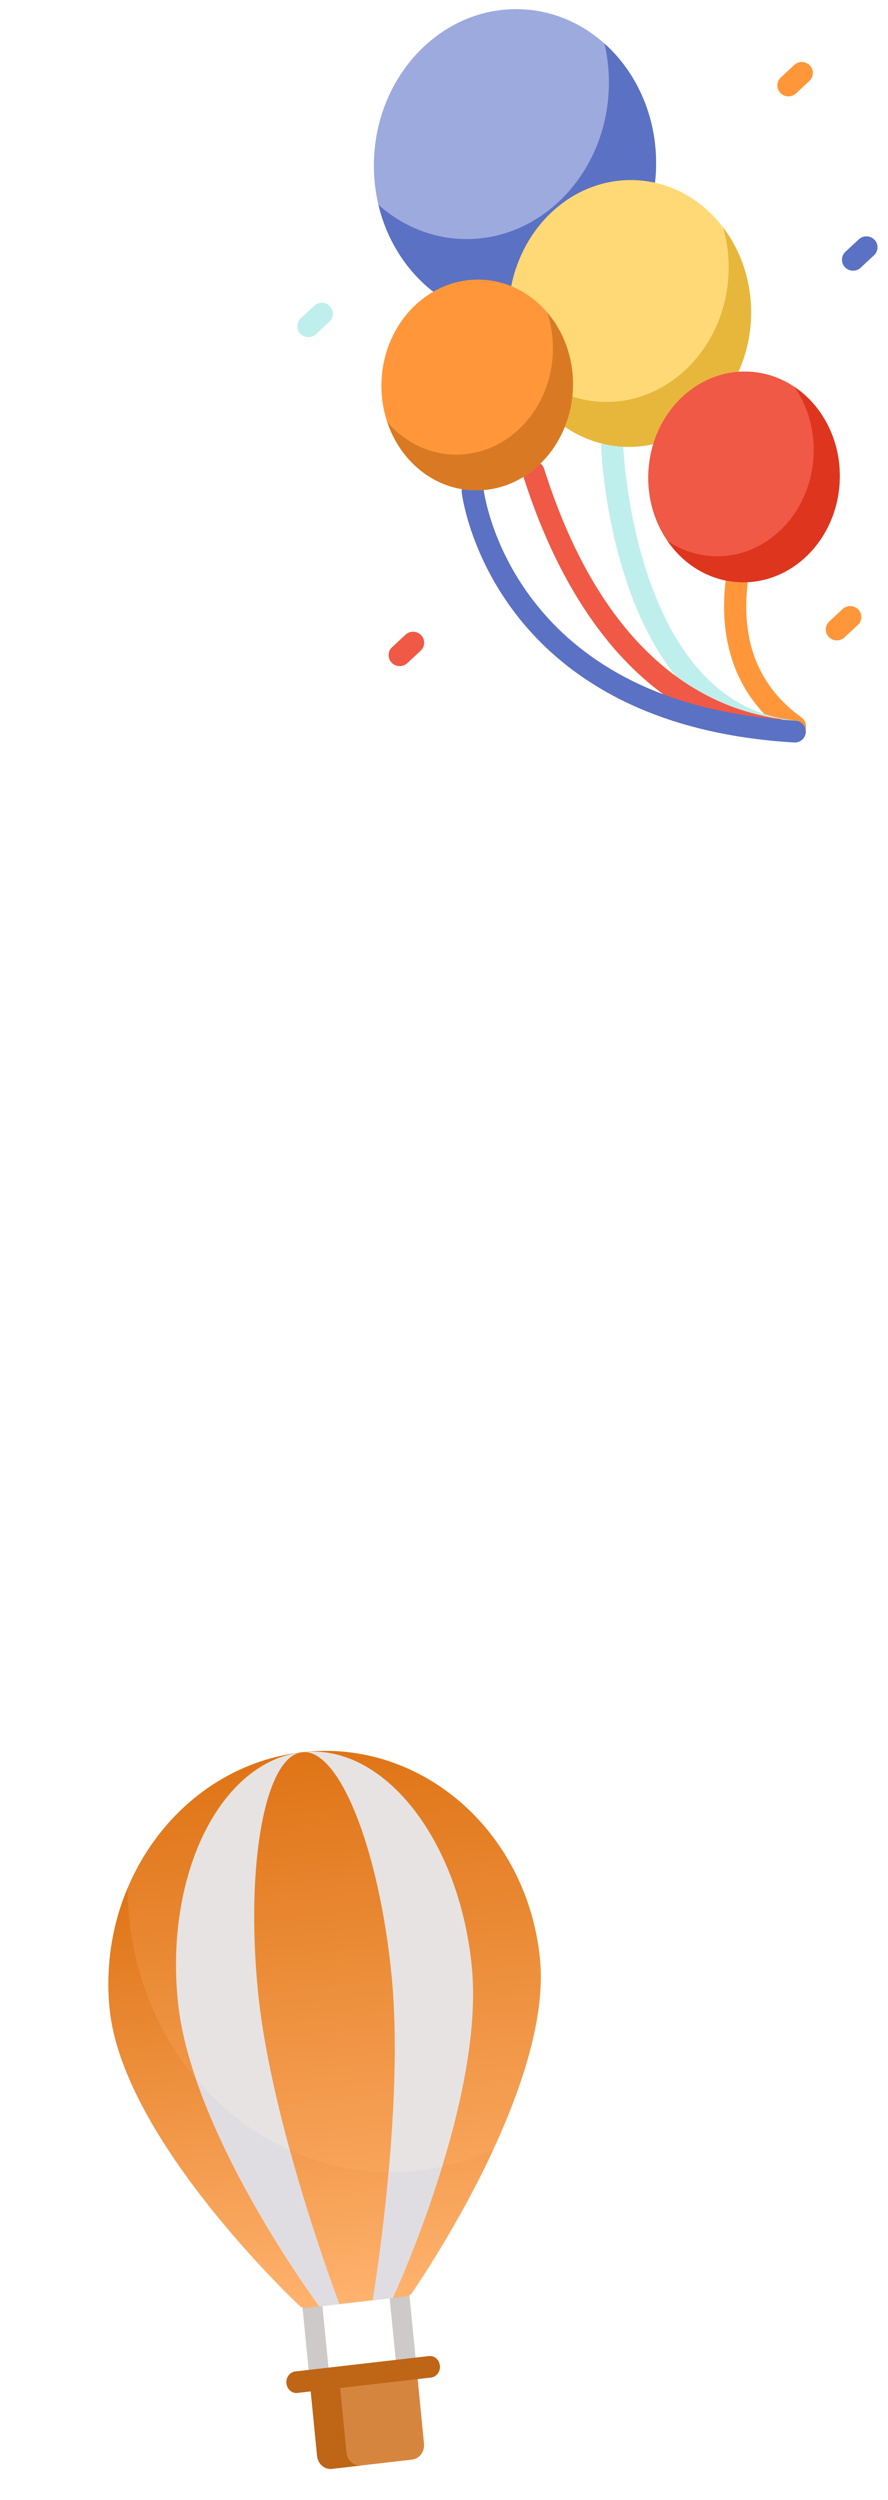 <svg width="293" height="824" viewBox="0 0 293 824" fill="none" xmlns="http://www.w3.org/2000/svg">
<path d="M262.144 243.001C261.451 242.97 260.761 242.746 260.158 242.315C251.36 236.009 245.208 227.963 241.874 218.401C239.115 210.491 238.28 201.513 239.389 191.715C239.614 189.734 241.42 188.314 243.43 188.534C245.437 188.758 246.882 190.546 246.658 192.527C244.49 211.675 250.475 226.461 264.452 236.472C266.085 237.646 266.452 239.901 265.267 241.515C264.517 242.535 263.329 243.053 262.144 243.001Z" fill="#FF973A"/>
<path d="M261.797 244.657C261.727 244.654 261.658 244.649 261.59 244.642C236.854 242.177 218.056 224.36 207.224 193.113C199.242 170.088 198.361 148.136 198.327 147.214C198.254 145.221 199.832 143.548 201.851 143.479C203.865 143.412 205.564 144.97 205.637 146.962C205.647 147.251 206.542 168.939 214.194 190.927C218.624 203.657 224.415 213.983 231.404 221.624C239.926 230.935 250.325 236.263 262.313 237.459C264.324 237.658 265.791 239.428 265.589 241.412C265.398 243.327 263.721 244.742 261.797 244.657Z" fill="#BEEFEC"/>
<path d="M256.511 244.1C256.39 244.094 256.268 244.083 256.145 244.065C234.156 240.921 215.228 229.616 199.885 210.467C188.594 196.371 179.398 178.27 172.555 156.664C171.952 154.759 173.027 152.737 174.954 152.144C176.881 151.552 178.933 152.613 179.536 154.518C199.086 216.241 232.553 233.397 257.185 236.922C259.184 237.207 260.574 239.038 260.285 241.011C260.015 242.864 258.365 244.182 256.511 244.1Z" fill="#F05945"/>
<path d="M216.426 56.233C215.185 84.469 193.359 106.441 167.674 105.308C165.732 105.222 163.817 105.007 161.948 104.667C139.11 100.543 122.271 78.224 123.418 52.128C124.658 23.896 146.484 1.924 172.167 3.057C197.242 4.164 216.723 26.887 216.475 54.235C216.475 54.894 216.455 55.565 216.426 56.233Z" fill="#9CAADE"/>
<path d="M216.426 56.233C215.185 84.469 193.359 106.441 167.675 105.308C165.732 105.222 163.817 105.008 161.949 104.667C161.929 103.554 161.944 102.429 161.994 101.3C163.202 73.796 184.739 52.328 209.999 53.443C212.205 53.54 214.365 53.805 216.475 54.235C216.475 54.894 216.455 55.565 216.426 56.233Z" fill="#9CAADE"/>
<path d="M216.426 56.233C215.185 84.468 193.359 106.44 167.675 105.307C146.829 104.387 129.848 88.523 124.856 67.482C132.314 74.144 141.733 78.303 152.11 78.761C177.798 79.895 199.624 57.928 200.865 29.691C201.098 24.375 200.587 19.22 199.43 14.342C210.431 24.162 217.165 39.414 216.426 56.233Z" fill="#5B71C4"/>
<path d="M247.778 105.085C246.711 129.353 227.955 148.236 205.877 147.261C200.751 147.035 195.897 145.757 191.481 143.628C176.87 136.58 167.021 120.188 167.84 101.557C168.04 97 168.867 92.634 170.219 88.554C176.069 70.905 191.81 58.595 209.738 59.386C231.816 60.361 248.844 80.822 247.778 105.085Z" fill="#FFD975"/>
<path d="M194.862 128.55C194.626 133.92 193.436 139.009 191.481 143.628C176.869 136.581 167.021 120.188 167.839 101.557C168.039 97 168.866 92.635 170.218 88.554C185.235 94.364 195.663 110.321 194.862 128.55Z" fill="#FFD975"/>
<path d="M247.778 105.085C246.712 129.353 227.956 148.235 205.877 147.261C188.665 146.501 174.522 133.894 169.632 116.878C176.554 125.969 186.811 131.926 198.479 132.441C220.553 133.415 239.315 114.533 240.381 90.271C240.616 84.925 239.973 79.76 238.585 74.949C244.763 83.055 248.28 93.647 247.778 105.085Z" fill="#E7B73C"/>
<path d="M262.072 244.735C262.055 244.734 262.036 244.733 262.019 244.732C240.131 243.45 220.855 238.687 204.726 230.573C191.541 223.94 180.392 215.056 171.595 204.165C156.309 185.244 152.9 166.208 152.37 162.584C152.082 160.608 153.47 158.78 155.469 158.499C157.468 158.219 159.322 159.59 159.609 161.563C160.091 164.863 163.206 182.208 177.311 199.667C185.453 209.747 195.792 217.981 208.038 224.141C223.264 231.799 241.567 236.302 262.442 237.524C264.458 237.641 265.998 239.35 265.882 241.34C265.765 243.315 264.066 244.823 262.072 244.735Z" fill="#5B71C3"/>
<path d="M189.018 128.292C189.86 109.125 176.41 92.966 158.975 92.196C141.542 91.427 126.726 106.339 125.884 125.505C125.041 144.67 138.492 160.832 155.925 161.601C173.36 162.371 188.176 147.457 189.018 128.292Z" fill="#FF973A"/>
<path d="M189.017 128.291C188.175 147.456 173.359 162.368 155.928 161.598C142.824 161.02 131.971 151.746 127.745 139.037C133.159 145.361 140.755 149.443 149.305 149.82C166.736 150.59 181.556 135.68 182.398 116.513C182.607 111.757 181.934 107.186 180.542 102.986C186.168 109.547 189.446 118.531 189.017 128.291Z" fill="#DA7923"/>
<path d="M277.055 158.588C277.897 139.421 264.446 123.261 247.013 122.492C229.578 121.722 214.762 136.634 213.92 155.801C213.078 174.968 226.528 191.127 243.963 191.897C261.396 192.666 276.212 177.754 277.055 158.588Z" fill="#F05945"/>
<path d="M277.057 158.588C276.215 177.753 261.4 192.671 243.963 191.901C234.197 191.47 225.681 186.209 220.234 178.295C224.649 181.275 229.801 183.086 235.365 183.331C252.794 184.101 267.614 169.189 268.456 150.024C268.826 141.597 266.43 133.749 262.148 127.534C271.577 133.882 277.63 145.535 277.057 158.588Z" fill="#DE351F"/>
<path d="M131.719 219.559C130.804 219.519 129.9 219.14 129.22 218.429C127.833 216.977 127.899 214.693 129.368 213.325L133.787 209.209C135.256 207.843 137.57 207.91 138.957 209.362C140.344 210.814 140.278 213.098 138.809 214.465L134.39 218.58C133.642 219.277 132.673 219.601 131.719 219.559Z" fill="#F05945"/>
<path d="M281.307 89.226C280.392 89.186 279.487 88.805 278.807 88.094C277.42 86.644 277.486 84.358 278.955 82.991L283.377 78.876C284.844 77.509 287.159 77.577 288.544 79.029C289.934 80.479 289.866 82.765 288.398 84.132L283.977 88.247C283.23 88.944 282.26 89.268 281.307 89.226Z" fill="#5B71C3"/>
<path d="M275.953 211.094C275.038 211.054 274.133 210.675 273.453 209.962C272.066 208.512 272.132 206.226 273.601 204.859L278.023 200.744C279.49 199.377 281.805 199.445 283.191 200.897C284.58 202.347 284.512 204.633 283.044 206L278.623 210.115C277.876 210.812 276.906 211.136 275.953 211.094Z" fill="#FF973A"/>
<path d="M259.981 31.77C259.064 31.729 258.161 31.351 257.481 30.638C256.094 29.188 256.16 26.902 257.628 25.535L262.049 21.42C263.516 20.052 265.831 20.121 267.219 21.573C268.606 23.023 268.54 25.308 267.071 26.676L262.651 30.791C261.902 31.488 260.934 31.812 259.981 31.77Z" fill="#FF973A"/>
<path d="M101.611 111.128C100.694 111.087 99.791 110.709 99.111 109.997C97.724 108.545 97.79 106.262 99.257 104.894L103.679 100.778C105.148 99.412 107.461 99.479 108.849 100.931C110.236 102.383 110.17 104.666 108.701 106.034L104.281 110.148C103.534 110.846 102.564 111.17 101.611 111.128Z" fill="#BEEFEC"/>
<path d="M134.54 784.558C136.349 784.35 137.659 782.596 137.466 780.64L135.122 756.788C134.93 754.832 133.309 753.415 131.5 753.623C129.692 753.831 128.382 755.585 128.574 757.541L130.918 781.393C131.11 783.349 132.732 784.766 134.54 784.558Z" fill="#CDCAC9"/>
<path d="M105.808 787.861C107.617 787.653 108.926 785.899 108.734 783.943L106.39 760.092C106.198 758.136 104.576 756.719 102.768 756.927C100.96 757.135 99.65 758.889 99.842 760.845L102.186 784.696C102.378 786.652 104 788.069 105.808 787.861Z" fill="#CDCAC9"/>
<path d="M117.482 758.817L100.875 760.726C100.141 760.81 99.409 760.558 98.854 760.029C91.492 753.012 40.169 702.765 36.166 662.035C32.024 619.882 60.455 582.056 99.668 577.547C138.881 573.038 174.029 603.554 178.171 645.707C182.174 686.437 141.763 747.232 135.929 755.766C135.49 756.409 134.823 756.823 134.089 756.907L117.482 758.817Z" fill="url(#paint0_linear)"/>
<path d="M42.077 622.404C42.095 625.535 42.256 628.693 42.568 631.871C47.643 683.508 90.456 720.918 138.194 715.429C146.858 714.433 155.086 712.086 162.725 708.613C151.938 731.868 139.033 751.225 135.929 755.767C135.489 756.409 134.823 756.822 134.089 756.906L117.482 758.816L100.875 760.725C100.141 760.81 99.409 760.557 98.854 760.029C91.492 753.011 40.169 702.764 36.166 662.035C34.786 647.986 37.028 634.419 42.077 622.404V622.404Z" fill="url(#paint1_linear)"/>
<path d="M99.668 577.547C126.46 574.467 151.537 606.141 155.68 648.293C159.993 692.18 129.61 757.422 129.61 757.422C129.61 757.422 126.275 757.805 122.995 758.183C122.995 758.18 133.532 695.221 129.219 651.336C125.077 609.183 111.846 576.147 99.668 577.547C87.49 578.947 80.976 614.254 85.118 656.407C89.431 700.292 111.969 759.448 111.969 759.45L105.354 760.211C105.354 760.211 62.97 703.335 58.657 659.449C54.515 617.296 72.876 580.628 99.668 577.547Z" fill="#E7E3E2"/>
<path d="M138.194 715.43C140.798 715.13 143.361 714.702 145.883 714.165C138.424 738.49 129.61 757.422 129.61 757.422C129.61 757.422 126.275 757.805 122.995 758.182C122.995 758.181 126.072 739.785 128.22 715.954C131.513 715.982 134.841 715.815 138.194 715.43V715.43Z" fill="#DFDDE2"/>
<path d="M95.64 708.77C103.265 736.6 111.969 759.449 111.97 759.45L105.355 760.211C105.355 760.211 77.371 722.658 64.566 685.036C73.156 695.282 83.77 703.42 95.64 708.77V708.77Z" fill="#DFDDE2"/>
<path d="M109.503 813.765L135.963 810.722C138.399 810.442 140.163 808.079 139.905 805.445L137.467 780.64L102.186 784.696L104.624 809.502C104.883 812.136 107.067 814.045 109.503 813.765Z" fill="#D6853F"/>
<path d="M111.888 783.581L114.326 808.386C114.585 811.02 116.769 812.929 119.204 812.649L109.502 813.764C107.067 814.044 104.883 812.136 104.624 809.501L102.186 784.696L111.888 783.581Z" fill="#BE6516"/>
<path d="M98.124 788.745L142.225 783.674C144.033 783.466 145.343 781.712 145.151 779.756C144.959 777.8 143.337 776.383 141.529 776.591L97.428 781.662C95.619 781.87 94.309 783.624 94.502 785.58C94.694 787.536 96.315 788.953 98.124 788.745Z" fill="#BE6516"/>
<defs>
<linearGradient id="paint0_linear" x1="99.668" y1="577.547" x2="120.471" y2="758.473" gradientUnits="userSpaceOnUse">
<stop stop-color="#DF7416"/>
<stop offset="1" stop-color="#FFB26E"/>
</linearGradient>
<linearGradient id="paint1_linear" x1="92.691" y1="616.585" x2="109.155" y2="759.773" gradientUnits="userSpaceOnUse">
<stop stop-color="#DF7416"/>
<stop offset="1" stop-color="#FFB26E"/>
</linearGradient>
</defs>
</svg>
